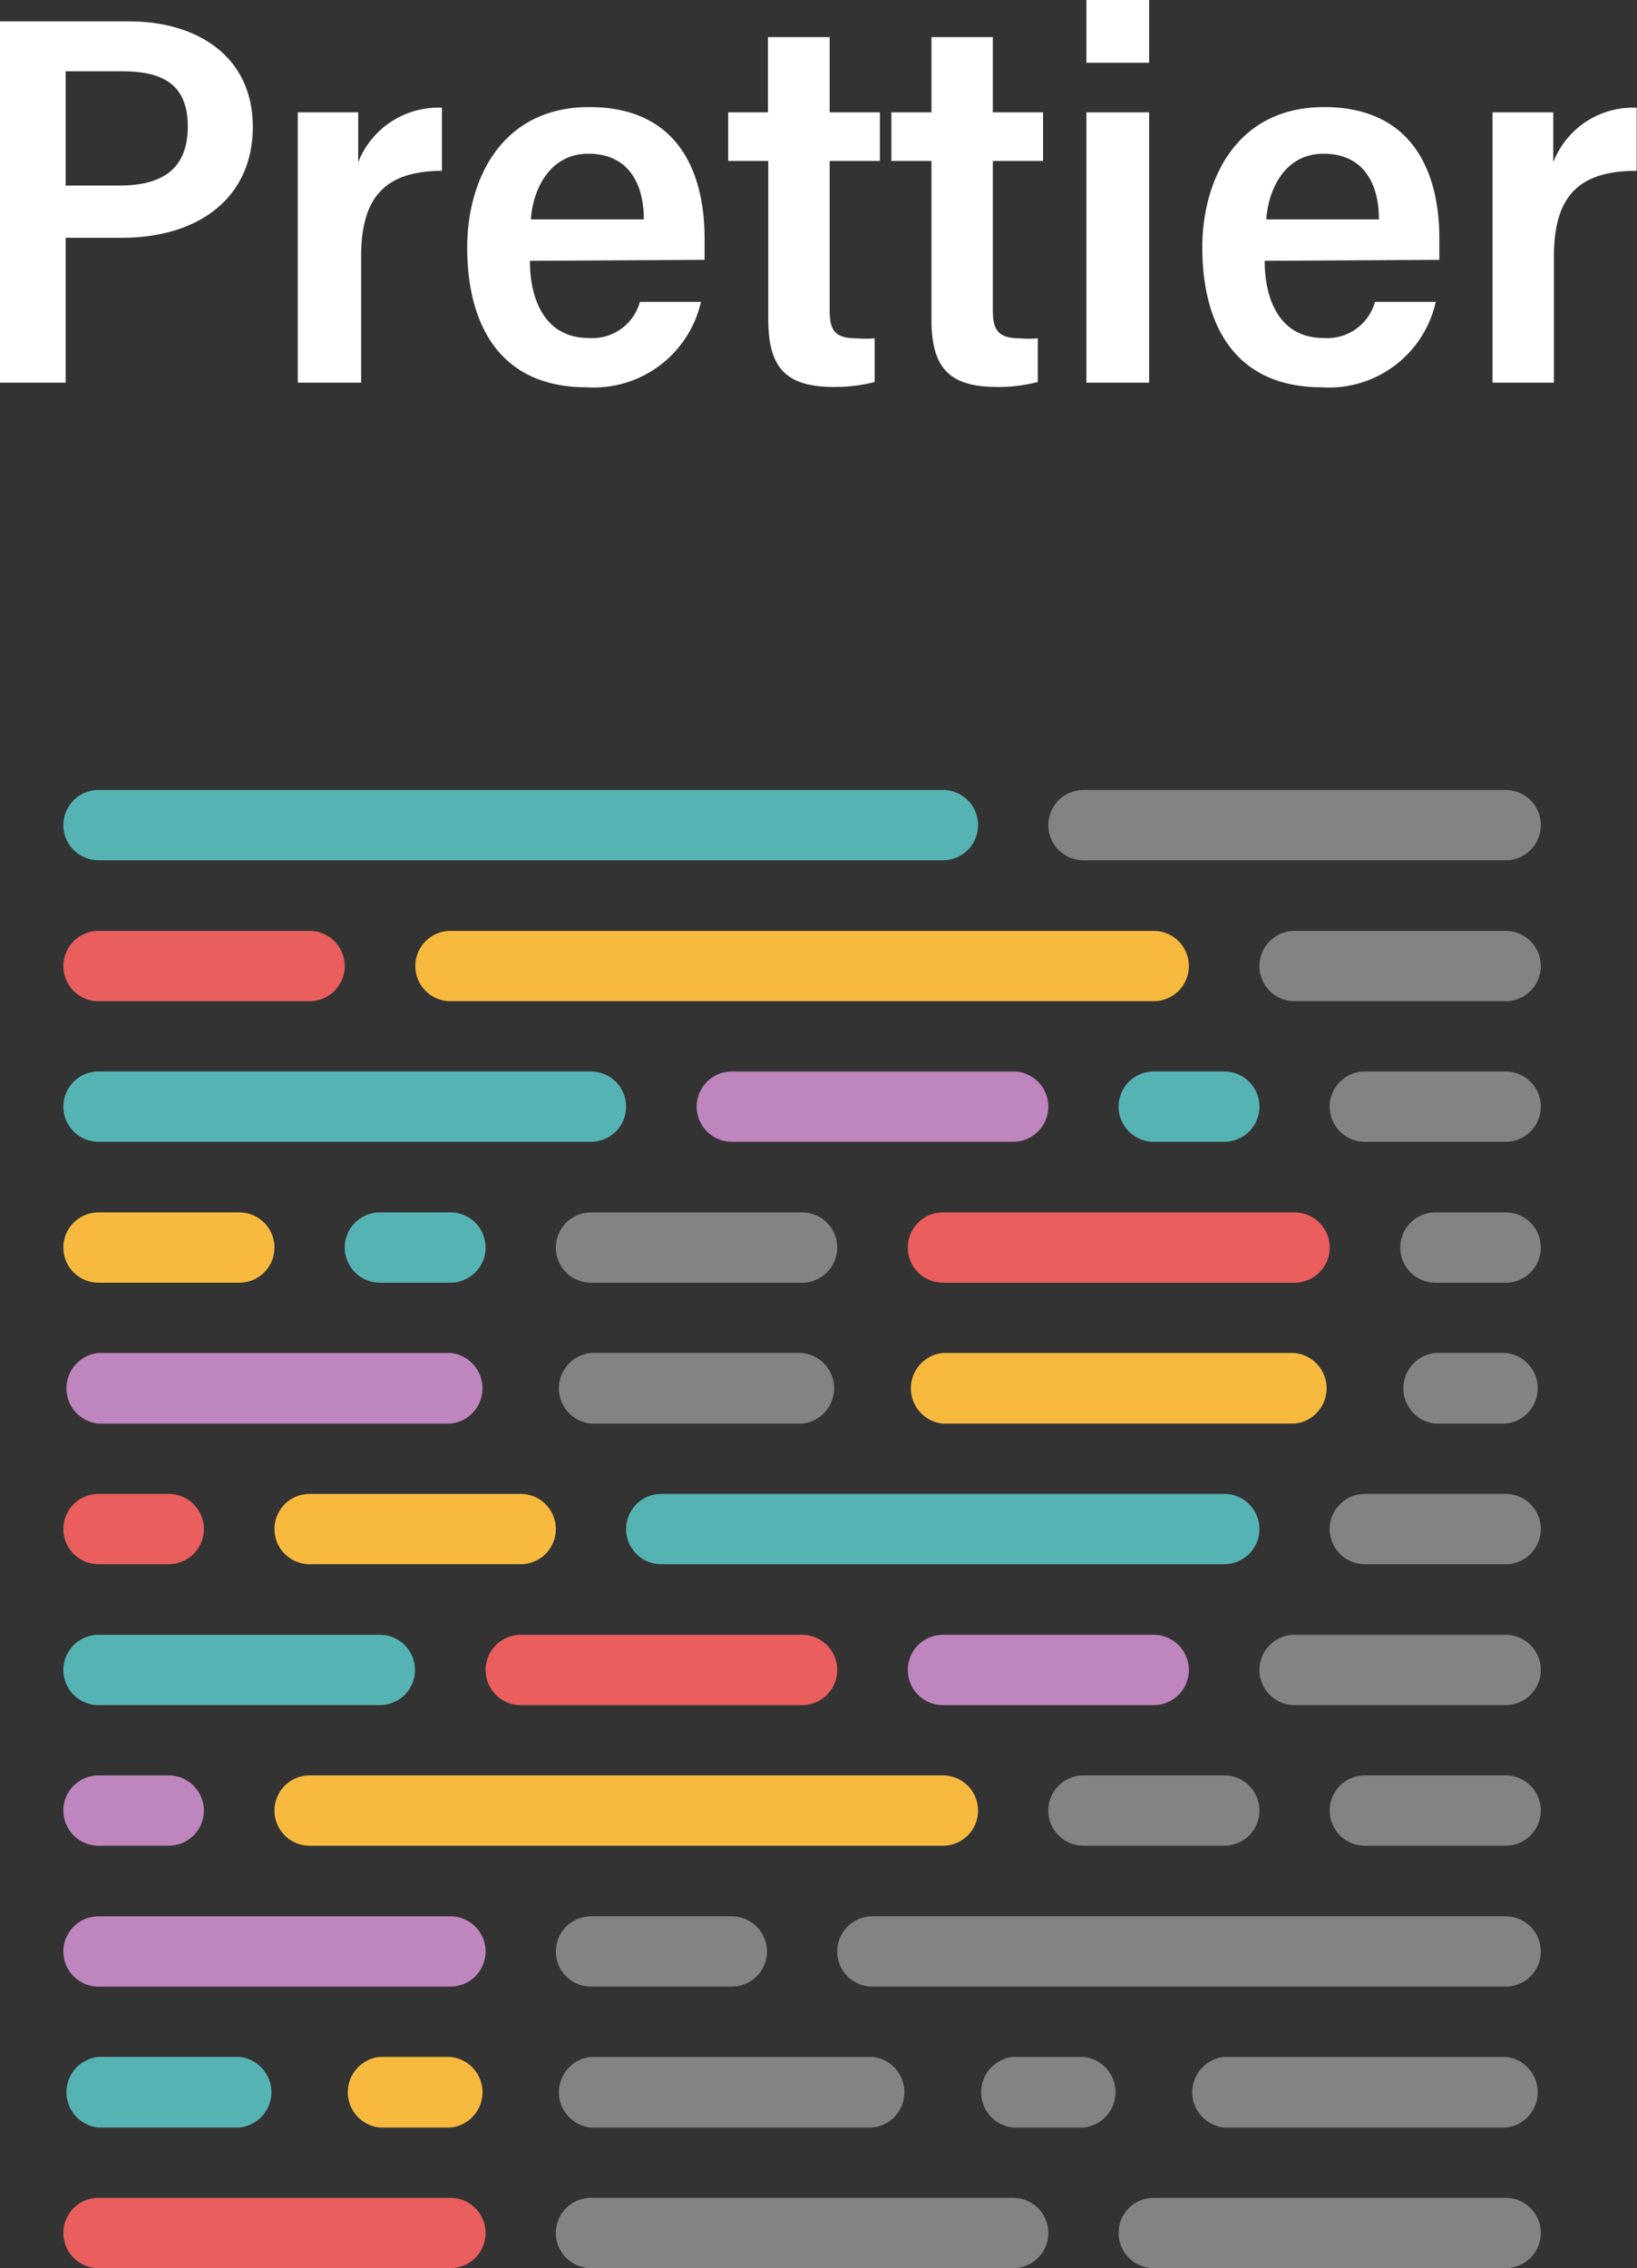 <svg xmlns="http://www.w3.org/2000/svg" viewBox="0 0 49.86 69.05"><rect x="0" y="0" width="49.86" height="69.05" fill="#333333" stroke="none"/><defs><style>.cls-1{fill:#56b3b4;}.cls-2{fill:#ea5e5e;}.cls-3{fill:#bf85bf;}.cls-4{fill:#f7ba3e;}.cls-5{fill:#d0d4d8;opacity:0.5;isolation:isolate;}.cls-6{fill:#fff;}</style></defs><g id="Capa_2" data-name="Capa 2"><g id="Skills"><g id="OtherTools"><g id="Capa_25" data-name="Capa 25"><g id="Page-1"><g id="prettier-icon-light"><g id="Icon-_Light_" data-name="Icon-(Light)"><g id="Group"><path id="Rectangle" class="cls-1" d="M35.14,32.62h2.15a1.07,1.07,0,1,1,0,2.14H35.14a1.07,1.07,0,0,1,0-2.14Z"/><path id="Rectangle-2" data-name="Rectangle" class="cls-2" d="M3,66.91H13.72a1.07,1.07,0,1,1,0,2.14H3a1.07,1.07,0,0,1,0-2.14Z"/><path id="Rectangle-3" data-name="Rectangle" class="cls-3" d="M28.72,49.77h6.42a1.07,1.07,0,1,1,0,2.14H28.72a1.07,1.07,0,0,1,0-2.14Z"/><path id="Rectangle-4" data-name="Rectangle" class="cls-2" d="M15.86,49.77h8.57a1.07,1.07,0,1,1,0,2.14H15.86a1.07,1.07,0,0,1,0-2.14Z"/><path id="Rectangle-5" data-name="Rectangle" class="cls-1" d="M3,49.77h8.57a1.07,1.07,0,1,1,0,2.14H3a1.07,1.07,0,1,1,0-2.14Z"/><path id="Rectangle-6" data-name="Rectangle" class="cls-3" d="M3,58.34H13.72a1.07,1.07,0,1,1,0,2.14H3a1.07,1.07,0,1,1,0-2.14Z"/><path id="Rectangle-7" data-name="Rectangle" class="cls-3" d="M3,41.19H13.72a1.08,1.08,0,0,1,0,2.15H3a1.08,1.08,0,0,1,0-2.15Z"/><path id="Rectangle-8" data-name="Rectangle" class="cls-4" d="M13.72,28.34H35.14a1.07,1.07,0,1,1,0,2.14H13.72a1.07,1.07,0,1,1,0-2.14Z"/><path id="Rectangle-9" data-name="Rectangle" class="cls-2" d="M3,28.34H9.43a1.07,1.07,0,1,1,0,2.14H3a1.07,1.07,0,1,1,0-2.14Z"/><path id="Rectangle-10" data-name="Rectangle" class="cls-4" d="M11.57,62.62h2.15a1.08,1.08,0,0,1,0,2.15H11.57a1.08,1.08,0,0,1,0-2.15Z"/><path id="Rectangle-11" data-name="Rectangle" class="cls-1" d="M11.57,36.91h2.15a1.07,1.07,0,0,1,0,2.14H11.57a1.07,1.07,0,0,1,0-2.14Z"/><path id="Rectangle-12" data-name="Rectangle" class="cls-1" d="M3,62.62H7.29a1.08,1.08,0,0,1,0,2.15H3a1.08,1.08,0,0,1,0-2.15Z"/><path id="Rectangle-13" data-name="Rectangle" class="cls-4" d="M3,36.91H7.29a1.07,1.07,0,0,1,0,2.14H3a1.07,1.07,0,0,1,0-2.14Z"/><path id="Rectangle-14" data-name="Rectangle" class="cls-5" d="M30.86,62.62H33a1.08,1.08,0,0,1,0,2.15H30.86a1.08,1.08,0,0,1,0-2.15Z"/><path id="Rectangle-15" data-name="Rectangle" class="cls-5" d="M18,62.62h8.57a1.08,1.08,0,0,1,0,2.15H18a1.08,1.08,0,0,1,0-2.15Z"/><path id="Rectangle-16" data-name="Rectangle" class="cls-5" d="M37.29,62.62h8.57a1.08,1.08,0,0,1,0,2.15H37.29a1.08,1.08,0,0,1,0-2.15Z"/><path id="Rectangle-17" data-name="Rectangle" class="cls-1" d="M20.14,45.48H37.29a1.07,1.07,0,1,1,0,2.14H20.14a1.07,1.07,0,0,1,0-2.14Z"/><path id="Rectangle-18" data-name="Rectangle" class="cls-4" d="M9.43,45.48h6.43a1.07,1.07,0,1,1,0,2.14H9.43a1.07,1.07,0,1,1,0-2.14Z"/><path id="Rectangle-19" data-name="Rectangle" class="cls-2" d="M3,45.48H5.14a1.07,1.07,0,1,1,0,2.14H3a1.07,1.07,0,1,1,0-2.14Z"/><path id="Rectangle-20" data-name="Rectangle" class="cls-3" d="M22.29,32.62h8.57a1.07,1.07,0,0,1,0,2.14H22.29a1.07,1.07,0,1,1,0-2.14Z"/><path id="Rectangle-21" data-name="Rectangle" class="cls-1" d="M3,32.62H18a1.07,1.07,0,0,1,0,2.14H3a1.07,1.07,0,1,1,0-2.14Z"/><path id="Rectangle-22" data-name="Rectangle" class="cls-4" d="M9.43,54.05H28.72a1.07,1.07,0,0,1,0,2.14H9.43a1.07,1.07,0,0,1,0-2.14Z"/><path id="Rectangle-23" data-name="Rectangle" class="cls-3" d="M3,54.05H5.14a1.07,1.07,0,0,1,0,2.14H3a1.07,1.07,0,0,1,0-2.14Z"/><path id="Rectangle-24" data-name="Rectangle" class="cls-2" d="M28.72,36.91H39.43a1.07,1.07,0,0,1,0,2.14H28.72a1.07,1.07,0,0,1,0-2.14Z"/><path id="Rectangle-25" data-name="Rectangle" class="cls-4" d="M28.72,41.19H39.43a1.08,1.08,0,0,1,0,2.15H28.72a1.08,1.08,0,0,1,0-2.15Z"/><path id="Rectangle-26" data-name="Rectangle" class="cls-1" d="M3,24.05H28.72a1.07,1.07,0,0,1,0,2.14H3a1.07,1.07,0,0,1,0-2.14Z"/><path id="Rectangle-27" data-name="Rectangle" class="cls-5" d="M33,24.05H45.86a1.07,1.07,0,0,1,0,2.14H33a1.07,1.07,0,0,1,0-2.14Z"/><path id="Rectangle-28" data-name="Rectangle" class="cls-5" d="M33,54.05h4.29a1.07,1.07,0,0,1,0,2.14H33a1.07,1.07,0,0,1,0-2.14Z"/><path id="Rectangle-29" data-name="Rectangle" class="cls-5" d="M41.57,54.05h4.29a1.07,1.07,0,0,1,0,2.14H41.57a1.07,1.07,0,0,1,0-2.14Z"/><path id="Rectangle-30" data-name="Rectangle" class="cls-5" d="M39.43,49.77h6.43a1.07,1.07,0,0,1,0,2.14H39.43a1.07,1.07,0,0,1,0-2.14Z"/><path id="Rectangle-31" data-name="Rectangle" class="cls-5" d="M39.43,28.34h6.43a1.07,1.07,0,0,1,0,2.14H39.43a1.07,1.07,0,0,1,0-2.14Z"/><path id="Rectangle-32" data-name="Rectangle" class="cls-5" d="M41.57,45.48h4.29a1.07,1.07,0,0,1,0,2.14H41.57a1.07,1.07,0,1,1,0-2.14Z"/><path id="Rectangle-33" data-name="Rectangle" class="cls-5" d="M41.57,32.62h4.29a1.07,1.07,0,0,1,0,2.14H41.57a1.07,1.07,0,1,1,0-2.14Z"/><path id="Rectangle-34" data-name="Rectangle" class="cls-5" d="M43.72,36.91h2.14a1.07,1.07,0,0,1,0,2.14H43.72a1.07,1.07,0,0,1,0-2.14Z"/><path id="Rectangle-35" data-name="Rectangle" class="cls-5" d="M43.72,41.19h2.14a1.08,1.08,0,0,1,0,2.15H43.72a1.08,1.08,0,0,1,0-2.15Z"/><path id="Rectangle-36" data-name="Rectangle" class="cls-5" d="M26.57,58.34H45.86a1.07,1.07,0,1,1,0,2.14H26.57a1.07,1.07,0,1,1,0-2.14Z"/><path id="Rectangle-37" data-name="Rectangle" class="cls-5" d="M18,58.34h4.29a1.07,1.07,0,1,1,0,2.14H18a1.07,1.07,0,1,1,0-2.14Z"/><path id="Rectangle-38" data-name="Rectangle" class="cls-5" d="M35.14,66.91H45.86a1.07,1.07,0,0,1,0,2.14H35.14a1.07,1.07,0,0,1,0-2.14Z"/><path id="Rectangle-39" data-name="Rectangle" class="cls-5" d="M18,66.91H30.86a1.07,1.07,0,0,1,0,2.14H18a1.07,1.07,0,0,1,0-2.14Z"/><path id="Rectangle-40" data-name="Rectangle" class="cls-5" d="M18,36.91h6.43a1.07,1.07,0,0,1,0,2.14H18a1.07,1.07,0,0,1,0-2.14Z"/><path id="Rectangle-41" data-name="Rectangle" class="cls-5" d="M18,41.19h6.43a1.08,1.08,0,0,1,0,2.15H18a1.08,1.08,0,0,1,0-2.15Z"/></g></g></g></g><g id="PretierFonVectors"><path class="cls-6" d="M0,.65H3.93C6,.65,7.7,1.71,7.7,3.86s-1.63,3.38-4,3.38H2v4.41H0Zm2,5H3.63c1.27,0,2.09-.47,2.09-1.8s-.83-1.68-2-1.68H2Z"/><path class="cls-6" d="M9.07,6.21c0-1.34,0-2.28,0-2.79h1.84c0,.37,0,.89,0,1.52a2.62,2.62,0,0,1,2.55-1.66V5.2C11.73,5.21,11,6,11,7.8v3.85H9.07Z"/><path class="cls-6" d="M16.14,7.94c0,1.23.49,2.35,1.79,2.35a1.5,1.5,0,0,0,1.56-1.1h1.86a3.35,3.35,0,0,1-3.49,2.6c-2.61,0-3.63-1.87-3.63-4.26,0-2,1-4.27,3.72-4.27s3.51,2,3.51,4c0,.09,0,.55,0,.65Zm3.47-1.26c0-1.09-.47-2-1.69-2s-1.7,1.16-1.75,2Z"/><path class="cls-6" d="M22.18,3.42h1.21V1.13h1.88V3.42H26.8V4.9H25.27V9.44c0,.6.14.86.82.86a3.48,3.48,0,0,0,.55,0v1.33a4.85,4.85,0,0,1-1.24.15c-1.46,0-2-.58-2-2.06V4.9H22.18Z"/><path class="cls-6" d="M27.15,3.42h1.22V1.13h1.87V3.42h1.53V4.9H30.24V9.44c0,.6.15.86.83.86a3.27,3.27,0,0,0,.54,0v1.33a4.75,4.75,0,0,1-1.24.15c-1.46,0-2-.58-2-2.06V4.9H27.15Z"/><path class="cls-6" d="M33.09,0H35V1.91H33.09Zm0,3.42H35v8.23H33.09Z"/><path class="cls-6" d="M38.52,7.94c0,1.23.49,2.35,1.79,2.35a1.51,1.51,0,0,0,1.57-1.1h1.85a3.33,3.33,0,0,1-3.48,2.6c-2.61,0-3.63-1.87-3.63-4.26,0-2,1-4.27,3.71-4.27s3.51,2,3.51,4c0,.09,0,.55,0,.65ZM42,6.68c0-1.09-.47-2-1.69-2s-1.69,1.16-1.74,2Z"/><path class="cls-6" d="M45.46,6.21c0-1.34,0-2.28,0-2.79h1.85c0,.37,0,.89,0,1.52a2.6,2.6,0,0,1,2.54-1.66V5.2c-1.74,0-2.52.75-2.52,2.6v3.85H45.46Z"/></g></g></g></g></g></svg>